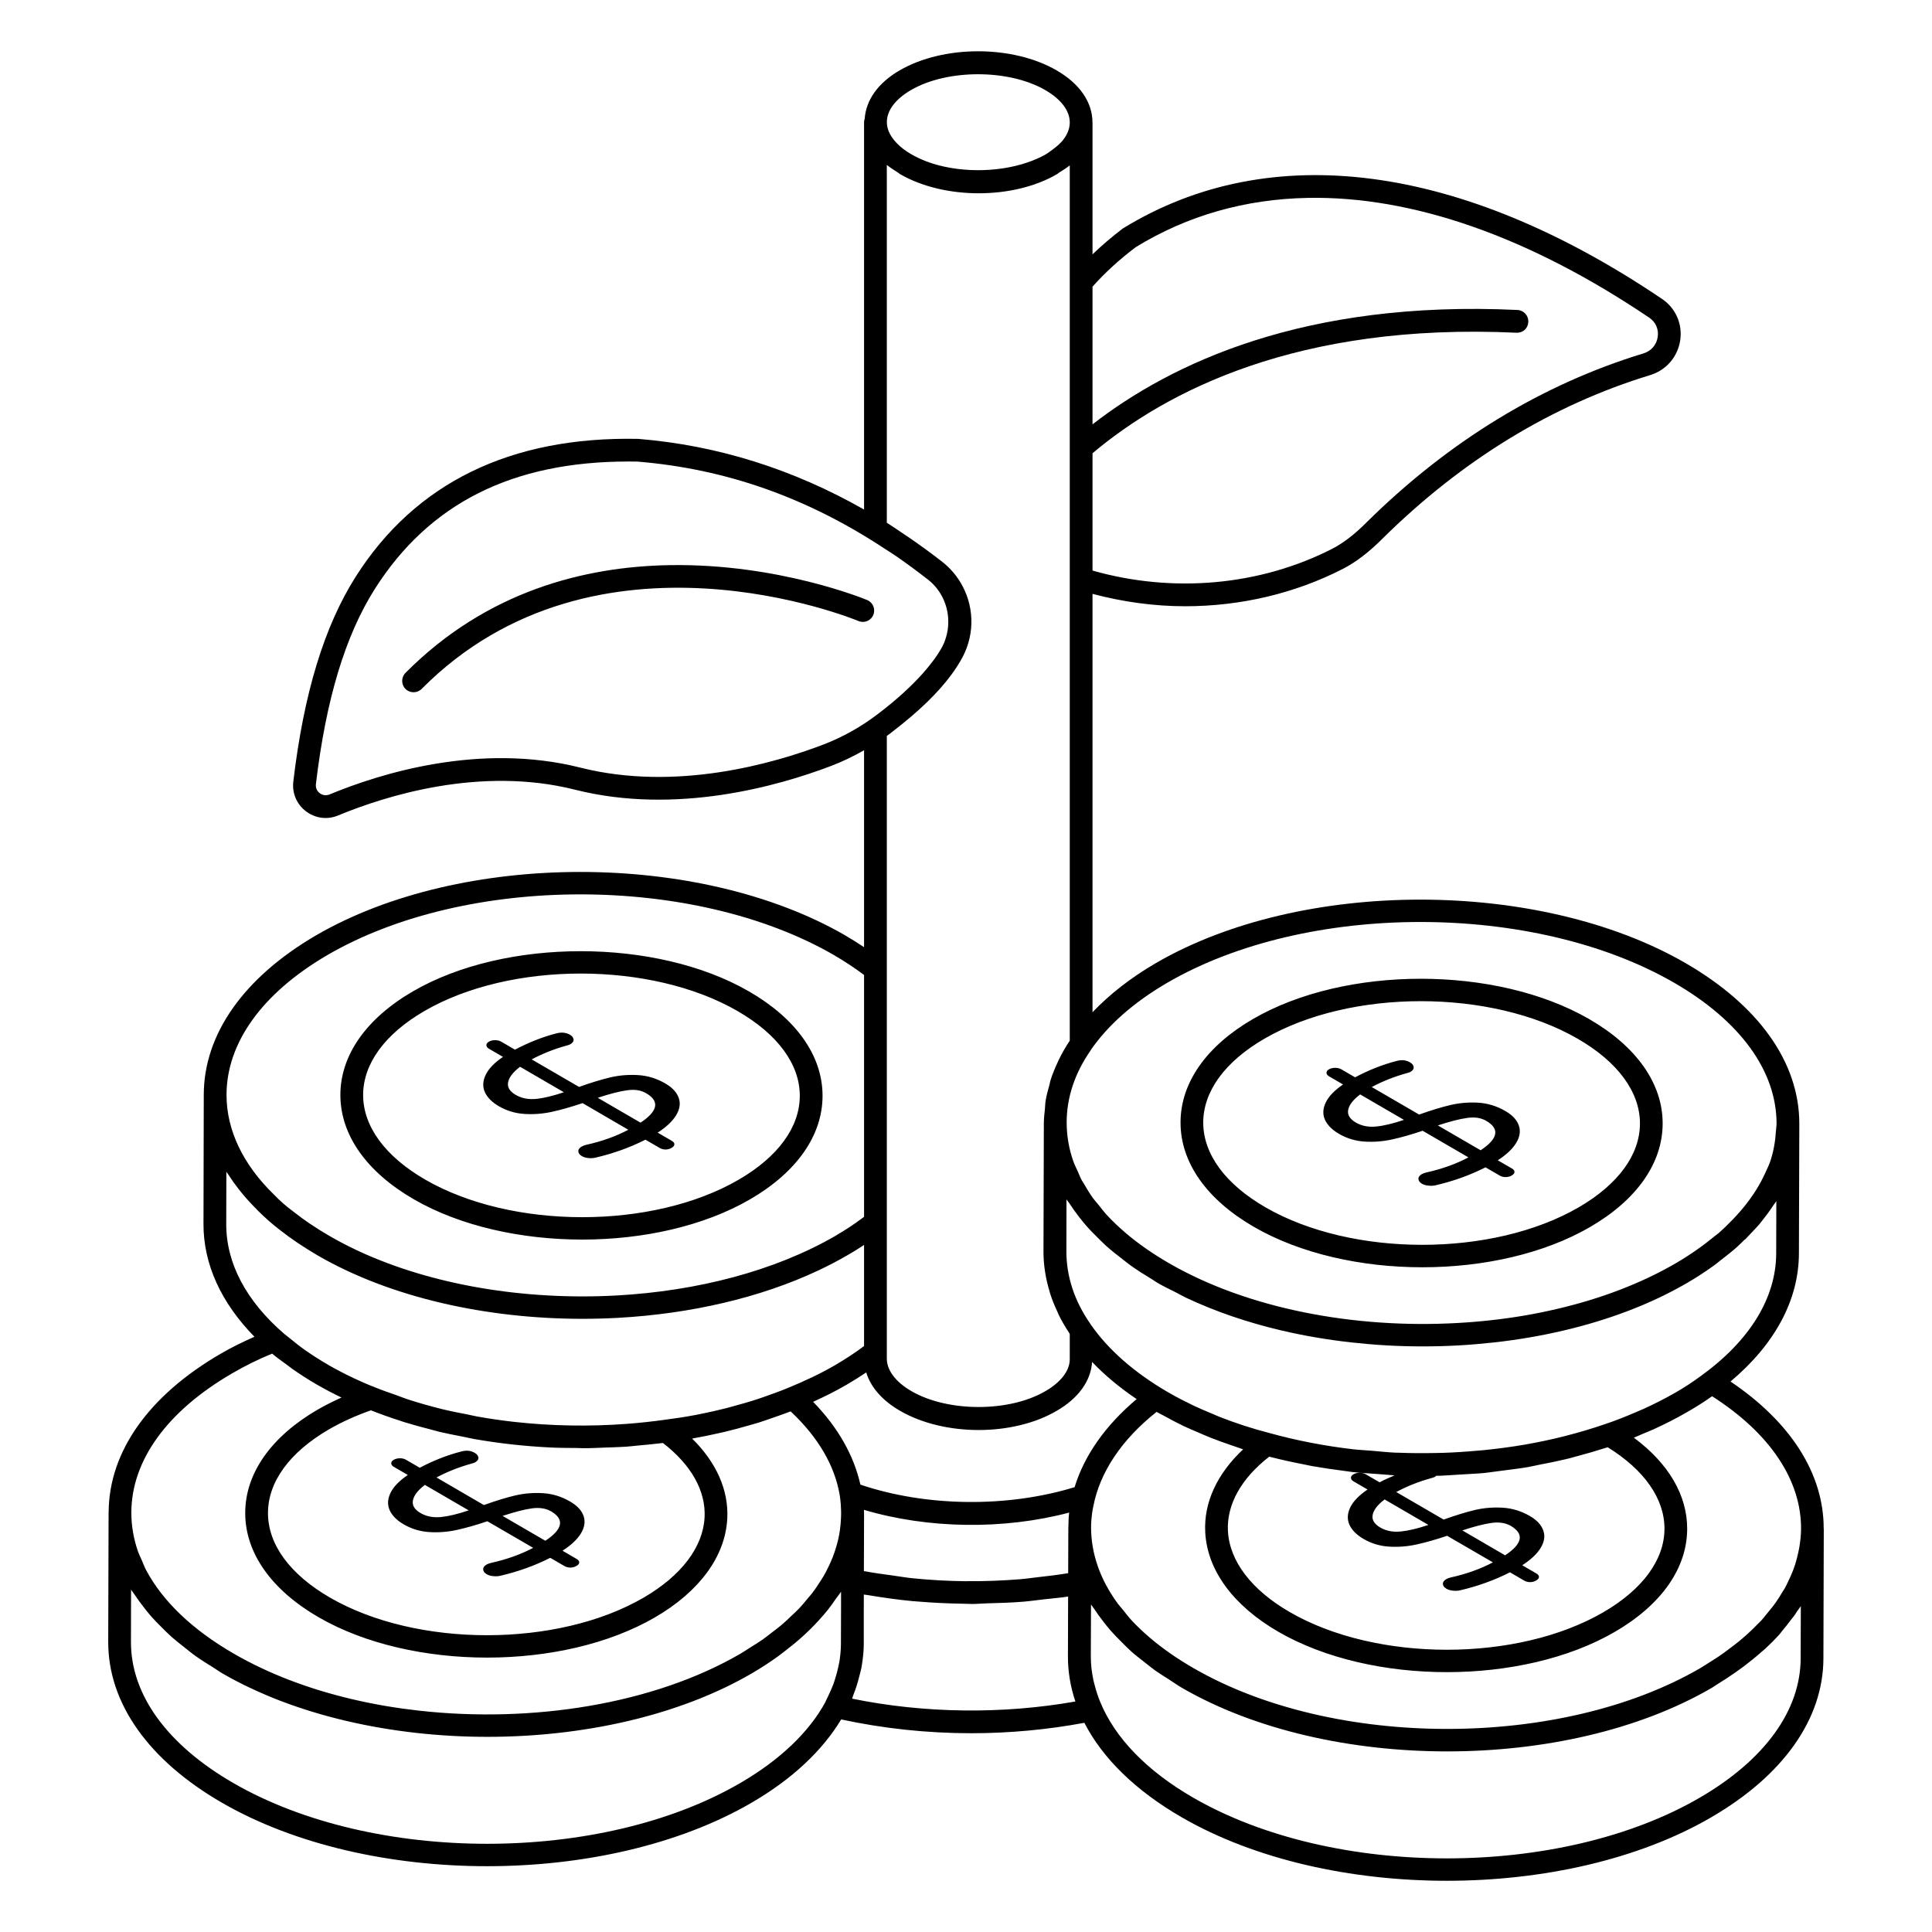 <?xml version="1.0" encoding="UTF-8"?>
<svg xmlns="http://www.w3.org/2000/svg" fill="#000000" viewBox="0 0 68 68" width="85px" height="85px">
  <path d="M 34.422 1.805 C 33.429 1.805 32.436 2.029 31.664 2.477 C 30.902 2.92 30.479 3.523 30.434 4.184 C 30.424 4.218 30.412 4.253 30.412 4.291 L 30.412 17.934 C 27.914 16.514 25.257 15.674 22.465 15.447 C 17.964 15.355 14.616 16.999 12.52 20.297 C 11.41 22.048 10.691 24.406 10.324 27.506 C 10.275 27.916 10.443 28.309 10.771 28.557 C 10.975 28.711 11.215 28.791 11.459 28.791 C 11.607 28.791 11.758 28.762 11.902 28.701 C 13.588 28.003 16.914 26.958 20.24 27.795 C 23.812 28.696 27.421 27.657 29.256 26.957 C 29.653 26.806 30.039 26.619 30.412 26.406 L 30.412 33.338 C 30.206 33.2 29.988 33.063 29.754 32.926 L 29.752 32.924 C 24.6 29.945 16.242 29.945 11.119 32.924 C 8.573 34.411 7.172 36.405 7.172 38.539 L 7.162 43.068 C 7.155 44.494 7.786 45.855 8.955 47.049 C 8.548 47.231 8.147 47.424 7.771 47.645 C 5.235 49.114 3.837 51.093 3.824 53.217 C 3.824 53.222 3.822 53.226 3.822 53.23 L 3.809 57.785 C 3.804 59.944 5.226 61.956 7.814 63.451 C 10.392 64.939 13.77 65.684 17.145 65.684 C 20.519 65.684 23.891 64.939 26.451 63.451 C 27.889 62.615 28.946 61.613 29.607 60.518 C 31.084 60.838 32.633 61.004 34.186 61.004 C 35.528 61.004 36.871 60.878 38.166 60.637 C 38.808 61.888 39.974 63.028 41.596 63.965 C 44.173 65.453 47.55 66.197 50.924 66.197 C 54.298 66.197 57.67 65.452 60.23 63.963 C 62.771 62.486 64.172 60.5 64.178 58.371 L 64.191 53.844 C 64.191 53.844 64.191 53.842 64.191 53.842 L 64.191 53.816 C 64.191 53.811 64.188 53.808 64.188 53.803 C 64.191 51.871 63.028 50.053 60.908 48.625 C 62.464 47.319 63.312 45.762 63.316 44.115 L 63.33 39.562 C 63.33 39.56 63.328 39.559 63.328 39.557 C 63.328 39.552 63.33 39.548 63.33 39.543 C 63.327 37.393 61.903 35.388 59.322 33.896 C 54.169 30.92 45.808 30.92 40.686 33.896 C 39.794 34.415 39.053 34.999 38.453 35.627 L 38.453 20.902 C 39.525 21.186 40.622 21.338 41.713 21.338 C 43.655 21.338 45.574 20.892 47.277 20.016 C 47.736 19.777 48.186 19.432 48.652 18.965 C 51.452 16.195 54.624 14.257 58.078 13.203 C 58.643 13.032 59.049 12.563 59.137 11.98 C 59.224 11.404 58.979 10.845 58.496 10.52 C 51.428 5.747 44.699 4.858 39.521 8.041 C 39.127 8.339 38.778 8.642 38.453 8.951 L 38.453 4.311 C 38.453 4.309 38.451 4.308 38.451 4.307 C 38.45 3.596 38.002 2.946 37.186 2.475 C 36.409 2.027 35.415 1.804 34.422 1.805 z M 34.424 2.613 C 35.283 2.613 36.144 2.798 36.785 3.168 C 37.344 3.49 37.652 3.896 37.652 4.309 C 37.652 4.309 37.652 4.311 37.652 4.311 C 37.652 4.514 37.576 4.715 37.432 4.906 C 37.432 4.906 37.432 4.908 37.432 4.908 C 37.335 5.036 37.196 5.156 37.039 5.271 C 36.963 5.327 36.891 5.384 36.801 5.436 C 36.607 5.549 36.39 5.638 36.164 5.717 C 35.079 6.09 33.674 6.083 32.607 5.682 C 32.606 5.681 32.605 5.68 32.604 5.68 C 32.597 5.677 32.592 5.674 32.586 5.672 C 32.409 5.603 32.239 5.524 32.082 5.434 C 31.669 5.196 31.388 4.904 31.271 4.602 C 31.271 4.6 31.272 4.599 31.271 4.598 C 31.271 4.598 31.27 4.596 31.27 4.596 C 31.232 4.496 31.216 4.397 31.215 4.297 C 31.214 3.889 31.517 3.487 32.066 3.168 C 32.703 2.798 33.563 2.613 34.424 2.613 z M 31.213 5.805 C 31.322 5.894 31.45 5.975 31.58 6.057 C 31.617 6.08 31.645 6.108 31.684 6.131 C 32.46 6.579 33.454 6.803 34.447 6.803 C 35.439 6.803 36.431 6.579 37.201 6.131 C 37.234 6.112 37.256 6.088 37.287 6.068 C 37.416 5.989 37.544 5.908 37.652 5.82 L 37.652 15.73 L 37.652 20.381 L 37.652 36.627 C 37.504 36.852 37.372 37.081 37.26 37.314 C 37.253 37.329 37.247 37.344 37.24 37.359 C 37.138 37.577 37.045 37.797 36.975 38.021 C 36.957 38.075 36.951 38.131 36.936 38.186 C 36.883 38.373 36.831 38.561 36.801 38.752 C 36.786 38.847 36.787 38.944 36.777 39.039 C 36.763 39.184 36.743 39.328 36.742 39.475 C 36.742 39.479 36.74 39.484 36.74 39.488 L 36.727 44.041 C 36.725 44.536 36.808 45.021 36.953 45.496 C 36.958 45.51 36.96 45.525 36.965 45.539 C 37.031 45.748 37.117 45.954 37.211 46.158 C 37.228 46.196 37.241 46.234 37.26 46.271 C 37.365 46.488 37.491 46.699 37.627 46.908 C 37.637 46.923 37.643 46.938 37.652 46.953 L 37.652 47.842 C 37.652 48.243 37.339 48.652 36.789 48.967 C 35.522 49.707 33.366 49.708 32.082 48.965 C 31.528 48.646 31.213 48.229 31.213 47.82 L 31.213 47.57 L 31.213 43.029 L 31.213 34.119 L 31.213 25.902 C 31.281 25.854 31.346 25.807 31.404 25.758 C 32.321 25.055 33.007 24.395 33.479 23.756 C 33.636 23.544 33.769 23.336 33.879 23.129 C 34.333 22.273 34.278 21.266 33.793 20.479 C 33.632 20.216 33.422 19.978 33.168 19.777 C 32.774 19.469 32.377 19.182 31.979 18.908 C 31.923 18.87 31.866 18.834 31.811 18.797 C 31.611 18.662 31.412 18.524 31.213 18.398 L 31.213 5.805 z M 46.035 6.965 C 49.7 6.897 53.801 8.315 58.049 11.182 C 58.275 11.335 58.387 11.589 58.346 11.861 C 58.304 12.14 58.116 12.355 57.846 12.438 C 54.266 13.529 50.982 15.533 48.088 18.396 C 47.678 18.807 47.293 19.104 46.91 19.305 C 44.365 20.613 41.298 20.891 38.453 20.082 L 38.453 15.953 C 41.023 13.788 45.664 11.35 53.373 11.711 C 53.616 11.718 53.781 11.551 53.791 11.33 C 53.802 11.109 53.631 10.921 53.41 10.91 C 45.915 10.555 41.217 12.789 38.453 14.936 L 38.453 10.09 C 38.889 9.599 39.394 9.139 39.971 8.701 C 41.794 7.582 43.836 7.006 46.035 6.965 z M 22.115 16.244 C 22.218 16.244 22.322 16.244 22.426 16.246 C 25.553 16.5 28.424 17.518 31.156 19.324 C 31.285 19.409 31.414 19.487 31.543 19.576 C 31.922 19.838 32.298 20.115 32.672 20.408 C 33.246 20.86 33.487 21.614 33.33 22.305 C 33.294 22.458 33.245 22.61 33.168 22.754 C 33.004 23.063 32.763 23.382 32.471 23.711 C 32.072 24.156 31.566 24.621 30.914 25.119 C 30.312 25.58 29.658 25.947 28.971 26.209 C 27.225 26.875 23.797 27.865 20.436 27.02 C 16.886 26.122 13.373 27.227 11.596 27.963 C 11.43 28.029 11.301 27.954 11.254 27.918 C 11.206 27.882 11.098 27.778 11.119 27.598 C 11.472 24.619 12.151 22.372 13.195 20.725 C 15.111 17.711 18.039 16.244 22.115 16.244 z M 23.568 19.891 C 20.584 19.941 17.134 20.801 14.271 23.684 C 14.116 23.841 14.117 24.094 14.273 24.25 C 14.352 24.327 14.455 24.365 14.557 24.365 C 14.659 24.365 14.762 24.326 14.84 24.248 C 20.995 18.048 30.121 21.818 30.213 21.857 C 30.414 21.943 30.65 21.851 30.736 21.646 C 30.822 21.443 30.729 21.208 30.525 21.121 C 30.471 21.098 27.405 19.826 23.568 19.891 z M 20.426 31.479 C 23.654 31.479 26.886 32.19 29.352 33.615 C 29.749 33.848 30.098 34.079 30.412 34.316 L 30.412 42.828 C 30.378 42.854 30.342 42.88 30.307 42.906 C 30.048 43.098 29.772 43.281 29.477 43.453 C 29.455 43.466 29.436 43.48 29.414 43.492 C 29.414 43.492 29.412 43.494 29.412 43.494 C 27.264 44.739 24.525 45.44 21.711 45.596 C 18.495 45.774 15.181 45.241 12.541 43.996 C 12.211 43.84 11.891 43.672 11.584 43.494 C 11.354 43.36 11.134 43.223 10.926 43.082 C 10.926 43.082 10.924 43.082 10.924 43.082 C 10.717 42.942 10.521 42.798 10.336 42.652 C 10.334 42.651 10.332 42.65 10.33 42.648 C 10.079 42.463 9.854 42.266 9.65 42.053 C 8.553 40.991 7.973 39.776 7.973 38.539 C 7.973 36.701 9.233 34.952 11.523 33.615 C 13.974 32.19 17.197 31.479 20.426 31.479 z M 49.992 32.451 C 53.222 32.451 56.455 33.163 58.922 34.588 C 61.246 35.93 62.526 37.689 62.529 39.543 C 62.529 39.628 62.513 39.711 62.508 39.795 C 62.485 40.172 62.423 40.547 62.295 40.912 C 62.255 41.026 62.196 41.137 62.146 41.25 C 62.141 41.262 62.136 41.273 62.131 41.285 C 61.949 41.69 61.7 42.084 61.393 42.465 C 61.341 42.529 61.289 42.591 61.234 42.654 C 61.148 42.753 61.057 42.851 60.963 42.947 C 60.823 43.089 60.683 43.232 60.525 43.369 C 60.517 43.376 60.51 43.383 60.502 43.391 C 60.501 43.392 60.499 43.393 60.498 43.395 C 60.45 43.436 60.392 43.475 60.342 43.516 C 59.937 43.849 59.489 44.167 58.98 44.463 C 58.368 44.819 57.707 45.131 57.01 45.398 C 56.312 45.666 55.578 45.888 54.82 46.066 C 54.441 46.155 54.056 46.234 53.666 46.301 C 52.887 46.434 52.089 46.522 51.285 46.566 C 47.667 46.767 43.921 46.064 41.146 44.461 C 40.856 44.293 40.58 44.118 40.322 43.938 C 40.066 43.758 39.826 43.574 39.604 43.383 C 39.602 43.382 39.601 43.38 39.6 43.379 C 39.378 43.189 39.172 42.993 38.984 42.793 C 38.984 42.793 38.982 42.791 38.982 42.791 C 38.864 42.665 38.766 42.534 38.662 42.404 C 38.6 42.327 38.528 42.251 38.471 42.172 C 38.351 42.007 38.252 41.838 38.154 41.668 C 38.129 41.623 38.094 41.578 38.07 41.533 C 38.02 41.44 37.986 41.345 37.943 41.25 C 37.885 41.121 37.819 40.992 37.773 40.861 C 37.62 40.421 37.544 39.969 37.543 39.512 C 37.543 38.635 37.824 37.782 38.381 36.979 C 38.383 36.975 38.383 36.97 38.385 36.967 C 38.986 36.092 39.893 35.283 41.088 34.588 C 43.538 33.164 46.763 32.451 49.992 32.451 z M 20.439 33.479 C 18.297 33.479 16.155 33.949 14.529 34.895 C 12.884 35.852 11.979 37.147 11.98 38.543 C 11.982 39.947 12.902 41.25 14.568 42.213 C 16.205 43.157 18.35 43.629 20.492 43.629 C 22.635 43.629 24.776 43.156 26.402 42.211 C 28.049 41.254 28.953 39.958 28.951 38.562 C 28.948 37.159 28.029 35.857 26.363 34.895 C 24.727 33.95 22.582 33.479 20.439 33.479 z M 20.439 34.266 C 22.438 34.266 24.438 34.706 25.963 35.588 C 27.372 36.401 28.149 37.458 28.15 38.564 C 28.152 39.663 27.39 40.714 26 41.521 C 22.969 43.282 18.02 43.281 14.969 41.52 C 13.56 40.706 12.783 39.649 12.781 38.543 C 12.78 37.444 13.543 36.396 14.932 35.588 C 16.447 34.707 18.442 34.266 20.439 34.266 z M 50.008 34.449 C 47.865 34.449 45.724 34.922 44.098 35.867 C 42.453 36.823 41.549 38.118 41.551 39.514 C 41.553 40.918 42.471 42.222 44.137 43.184 C 45.773 44.129 47.918 44.604 50.061 44.604 C 52.204 44.604 54.345 44.13 55.971 43.184 C 57.617 42.227 58.521 40.932 58.52 39.537 C 58.518 38.133 57.599 36.83 55.932 35.867 C 54.295 34.922 52.151 34.449 50.008 34.449 z M 50.008 35.238 C 52.006 35.238 54.006 35.679 55.531 36.561 C 56.94 37.374 57.719 38.433 57.721 39.539 C 57.722 40.637 56.958 41.685 55.568 42.492 C 52.535 44.254 47.588 44.255 44.537 42.492 C 43.129 41.679 42.352 40.621 42.35 39.514 C 42.349 38.416 43.112 37.367 44.5 36.561 C 46.016 35.68 48.011 35.238 50.008 35.238 z M 19.836 36.348 C 19.756 36.34 19.673 36.347 19.584 36.371 C 19.091 36.498 18.605 36.691 18.125 36.945 L 17.643 36.664 C 17.581 36.628 17.51 36.611 17.426 36.611 C 17.342 36.611 17.267 36.629 17.207 36.664 C 17.145 36.7 17.118 36.741 17.119 36.789 C 17.122 36.836 17.152 36.878 17.213 36.914 L 17.703 37.199 C 17.397 37.407 17.194 37.619 17.092 37.836 C 16.99 38.051 16.982 38.253 17.066 38.441 C 17.154 38.63 17.316 38.795 17.559 38.936 C 17.834 39.096 18.135 39.187 18.461 39.207 C 18.786 39.227 19.108 39.202 19.424 39.133 C 19.741 39.064 20.101 38.962 20.504 38.826 L 22.115 39.764 C 21.679 39.995 21.187 40.171 20.637 40.293 C 20.577 40.307 20.521 40.327 20.475 40.354 C 20.39 40.402 20.351 40.46 20.355 40.525 C 20.36 40.591 20.401 40.645 20.48 40.691 C 20.542 40.727 20.616 40.751 20.709 40.76 C 20.799 40.77 20.887 40.763 20.965 40.744 C 21.594 40.597 22.177 40.387 22.717 40.113 L 23.215 40.402 C 23.281 40.441 23.353 40.46 23.43 40.459 C 23.508 40.457 23.575 40.438 23.637 40.402 C 23.701 40.365 23.738 40.321 23.736 40.275 C 23.738 40.229 23.706 40.189 23.646 40.154 L 23.148 39.865 C 23.454 39.668 23.672 39.462 23.799 39.25 C 23.926 39.038 23.958 38.836 23.889 38.643 C 23.822 38.449 23.665 38.278 23.418 38.135 C 23.114 37.958 22.797 37.861 22.461 37.84 C 22.126 37.82 21.799 37.846 21.482 37.92 C 21.165 37.996 20.799 38.106 20.381 38.256 L 18.713 37.287 C 19.095 37.084 19.501 36.923 19.934 36.803 C 19.998 36.786 20.046 36.77 20.074 36.754 C 20.159 36.705 20.195 36.647 20.188 36.582 C 20.177 36.517 20.135 36.463 20.061 36.42 C 19.99 36.379 19.915 36.356 19.836 36.348 z M 49.404 37.318 C 49.325 37.31 49.241 37.319 49.152 37.344 C 48.659 37.471 48.175 37.663 47.695 37.918 L 47.211 37.637 C 47.15 37.601 47.078 37.584 46.994 37.584 C 46.91 37.584 46.836 37.602 46.775 37.637 C 46.714 37.672 46.686 37.714 46.688 37.762 C 46.69 37.809 46.72 37.849 46.781 37.885 L 47.271 38.17 C 46.966 38.378 46.762 38.592 46.66 38.809 C 46.558 39.023 46.55 39.225 46.635 39.414 C 46.722 39.603 46.887 39.767 47.129 39.908 C 47.404 40.068 47.704 40.16 48.029 40.18 C 48.355 40.2 48.677 40.175 48.992 40.105 C 49.309 40.037 49.669 39.934 50.072 39.799 L 51.684 40.736 C 51.247 40.968 50.755 41.144 50.205 41.266 C 50.145 41.28 50.09 41.299 50.043 41.326 C 49.959 41.375 49.92 41.431 49.924 41.496 C 49.928 41.561 49.97 41.618 50.049 41.664 C 50.11 41.7 50.184 41.722 50.277 41.73 C 50.367 41.741 50.455 41.736 50.533 41.717 C 51.163 41.57 51.745 41.36 52.285 41.086 L 52.783 41.375 C 52.849 41.413 52.922 41.431 52.998 41.43 C 53.076 41.428 53.143 41.411 53.205 41.375 C 53.27 41.338 53.306 41.294 53.305 41.248 C 53.306 41.202 53.275 41.162 53.215 41.127 L 52.717 40.838 C 53.022 40.641 53.24 40.435 53.367 40.223 C 53.494 40.01 53.526 39.807 53.457 39.613 C 53.391 39.419 53.235 39.251 52.988 39.107 C 52.685 38.931 52.365 38.831 52.029 38.811 C 51.695 38.791 51.368 38.819 51.051 38.893 C 50.734 38.968 50.367 39.079 49.949 39.229 L 48.281 38.26 C 48.664 38.056 49.069 37.895 49.502 37.775 C 49.567 37.759 49.614 37.743 49.643 37.727 C 49.727 37.678 49.763 37.62 49.756 37.555 C 49.746 37.489 49.706 37.436 49.631 37.393 C 49.561 37.352 49.484 37.326 49.404 37.318 z M 18.305 37.547 L 19.846 38.443 C 19.461 38.574 19.135 38.652 18.865 38.678 C 18.595 38.704 18.359 38.657 18.152 38.537 C 17.938 38.413 17.848 38.264 17.885 38.088 C 17.92 37.913 18.061 37.731 18.305 37.547 z M 22.436 38.371 C 22.548 38.388 22.65 38.424 22.74 38.477 C 23.226 38.759 23.161 39.104 22.545 39.514 L 21.039 38.639 C 21.458 38.5 21.799 38.413 22.066 38.375 C 22.2 38.356 22.323 38.354 22.436 38.371 z M 47.873 38.52 L 49.414 39.416 C 49.029 39.546 48.704 39.624 48.434 39.65 C 48.163 39.676 47.927 39.63 47.721 39.51 C 47.507 39.385 47.416 39.234 47.453 39.059 C 47.489 38.884 47.629 38.704 47.873 38.52 z M 52.004 39.344 C 52.116 39.361 52.218 39.397 52.309 39.449 C 52.795 39.732 52.729 40.077 52.113 40.486 L 50.607 39.611 C 51.027 39.473 51.367 39.386 51.635 39.348 C 51.768 39.329 51.892 39.327 52.004 39.344 z M 7.967 41.242 C 7.985 41.272 8.01 41.3 8.029 41.33 C 8.141 41.505 8.264 41.678 8.396 41.848 C 8.443 41.907 8.49 41.967 8.539 42.025 C 8.691 42.208 8.855 42.386 9.031 42.561 C 9.05 42.579 9.063 42.599 9.082 42.617 C 9.084 42.619 9.088 42.621 9.09 42.623 C 9.322 42.854 9.573 43.077 9.844 43.285 C 10.237 43.596 10.688 43.898 11.182 44.188 C 13.753 45.674 17.128 46.418 20.502 46.418 C 20.923 46.418 21.344 46.406 21.764 46.383 C 23.024 46.313 24.27 46.138 25.459 45.859 C 26.648 45.581 27.78 45.198 28.812 44.711 C 29.157 44.548 29.49 44.375 29.811 44.189 C 30.019 44.071 30.22 43.946 30.412 43.818 L 30.412 47.375 C 30.128 47.592 29.794 47.812 29.4 48.045 C 28.887 48.344 28.333 48.604 27.758 48.84 C 27.47 48.96 27.174 49.068 26.873 49.172 C 26.797 49.198 26.723 49.225 26.646 49.25 C 26.379 49.338 26.103 49.415 25.826 49.49 C 25.74 49.513 25.655 49.538 25.568 49.561 C 25.269 49.636 24.964 49.707 24.654 49.768 C 24.6 49.779 24.545 49.79 24.49 49.801 C 24.128 49.869 23.761 49.925 23.387 49.973 C 22.949 50.034 22.505 50.082 22.062 50.115 C 20.734 50.215 19.394 50.19 18.094 50.045 C 17.661 49.997 17.233 49.934 16.811 49.859 C 16.811 49.859 16.809 49.859 16.809 49.859 C 16.696 49.839 16.588 49.811 16.477 49.789 C 16.168 49.729 15.859 49.67 15.559 49.596 C 15.151 49.495 14.753 49.382 14.363 49.256 C 14.362 49.255 14.359 49.254 14.357 49.254 C 14.218 49.209 14.086 49.154 13.949 49.105 C 13.705 49.019 13.459 48.936 13.225 48.84 C 13.221 48.839 13.218 48.837 13.215 48.836 C 12.961 48.739 12.702 48.626 12.443 48.504 C 12.141 48.359 11.846 48.208 11.562 48.045 C 11.562 48.045 11.561 48.043 11.561 48.043 C 11.273 47.877 11 47.702 10.738 47.52 C 10.543 47.382 10.367 47.239 10.191 47.096 C 10.131 47.046 10.065 46.999 10.006 46.949 C 8.67 45.798 7.956 44.462 7.963 43.072 L 7.967 41.242 z M 37.537 42.215 C 37.567 42.264 37.611 42.31 37.643 42.359 C 37.746 42.519 37.859 42.677 37.98 42.832 C 38.059 42.932 38.137 43.033 38.223 43.131 C 38.358 43.286 38.507 43.436 38.66 43.586 C 38.751 43.675 38.837 43.765 38.934 43.852 C 39.109 44.009 39.302 44.16 39.498 44.311 C 39.593 44.383 39.68 44.458 39.779 44.529 C 40.022 44.703 40.283 44.869 40.553 45.031 C 40.62 45.072 40.677 45.116 40.746 45.156 C 40.958 45.278 41.184 45.386 41.406 45.498 C 41.522 45.556 41.63 45.622 41.748 45.678 C 41.748 45.678 41.75 45.678 41.75 45.678 C 42.786 46.166 43.921 46.551 45.111 46.83 C 45.111 46.83 45.113 46.83 45.113 46.83 C 45.51 46.923 45.913 47.005 46.32 47.074 C 46.32 47.074 46.322 47.074 46.322 47.074 C 46.73 47.144 47.142 47.202 47.557 47.248 C 47.557 47.248 47.559 47.248 47.559 47.248 C 47.974 47.294 48.393 47.33 48.812 47.354 C 49.653 47.4 50.5 47.4 51.34 47.354 C 51.34 47.354 51.342 47.354 51.342 47.354 C 51.761 47.33 52.181 47.294 52.596 47.248 C 53.01 47.202 53.423 47.144 53.83 47.074 C 55.459 46.795 57.012 46.329 58.387 45.678 C 58.73 45.515 59.063 45.34 59.383 45.154 C 59.721 44.958 60.035 44.751 60.332 44.537 C 60.422 44.472 60.5 44.404 60.586 44.338 C 60.785 44.185 60.98 44.031 61.158 43.871 C 61.243 43.795 61.317 43.716 61.396 43.639 C 61.396 43.639 61.398 43.637 61.398 43.637 C 61.408 43.629 61.421 43.626 61.43 43.617 C 61.477 43.571 61.517 43.523 61.562 43.477 C 61.657 43.379 61.752 43.281 61.84 43.182 C 61.862 43.156 61.888 43.131 61.91 43.105 C 61.958 43.05 61.998 42.992 62.043 42.936 C 62.095 42.87 62.148 42.805 62.197 42.738 C 62.276 42.633 62.349 42.526 62.42 42.418 C 62.451 42.37 62.492 42.325 62.521 42.277 L 62.516 44.115 C 62.512 45.688 61.579 47.191 59.871 48.426 C 59.578 48.639 59.278 48.841 58.971 49.014 C 58.608 49.223 58.233 49.412 57.854 49.586 C 57.757 49.63 57.655 49.67 57.557 49.713 C 57.209 49.862 56.86 50.003 56.502 50.121 C 56.496 50.123 56.49 50.125 56.484 50.127 C 56.05 50.277 55.604 50.41 55.148 50.527 C 55.137 50.53 55.125 50.534 55.113 50.537 C 55.107 50.539 55.102 50.54 55.096 50.541 C 54.629 50.66 54.151 50.762 53.668 50.846 C 53.197 50.927 52.719 50.99 52.238 51.039 C 52.238 51.039 52.236 51.039 52.236 51.039 C 52.174 51.045 52.111 51.049 52.049 51.055 C 51.636 51.093 51.221 51.121 50.805 51.135 C 50.797 51.135 50.789 51.135 50.781 51.135 C 50.697 51.138 50.613 51.139 50.529 51.141 C 50.098 51.15 49.666 51.148 49.234 51.131 C 49.196 51.129 49.158 51.131 49.119 51.129 C 49.117 51.129 49.115 51.129 49.113 51.129 C 48.838 51.116 48.565 51.086 48.291 51.062 C 48.072 51.044 47.851 51.035 47.633 51.01 C 47.632 51.01 47.63 51.01 47.629 51.01 C 47.129 50.952 46.633 50.875 46.145 50.781 C 45.654 50.687 45.173 50.574 44.699 50.443 C 44.697 50.443 44.694 50.442 44.691 50.441 C 44.073 50.282 43.476 50.087 42.9 49.859 C 42.798 49.818 42.699 49.773 42.598 49.73 C 42.392 49.644 42.185 49.557 41.986 49.461 C 41.695 49.32 41.408 49.174 41.135 49.016 C 39.917 48.312 38.994 47.493 38.383 46.607 C 38.382 46.606 38.382 46.603 38.381 46.602 C 37.818 45.794 37.533 44.933 37.533 44.041 L 37.537 42.215 z M 9.576 47.643 C 9.744 47.782 9.928 47.913 10.109 48.045 C 10.168 48.088 10.222 48.133 10.283 48.176 C 10.563 48.372 10.854 48.562 11.162 48.738 C 11.449 48.903 11.735 49.052 12.02 49.189 C 11.726 49.32 11.447 49.461 11.182 49.613 C 9.536 50.569 8.629 51.864 8.631 53.258 C 8.633 54.66 9.553 55.963 11.221 56.926 C 12.857 57.87 15.002 58.342 17.145 58.342 C 19.287 58.342 21.427 57.87 23.053 56.926 C 24.626 56.011 25.53 54.774 25.598 53.445 C 25.649 52.444 25.21 51.469 24.361 50.633 C 24.375 50.63 24.389 50.627 24.402 50.625 C 24.714 50.571 25.02 50.506 25.322 50.438 C 25.381 50.424 25.441 50.412 25.5 50.398 C 25.798 50.328 26.089 50.248 26.377 50.164 C 26.486 50.132 26.597 50.104 26.705 50.07 C 26.883 50.015 27.055 49.952 27.229 49.891 C 27.43 49.821 27.632 49.752 27.828 49.676 C 28.799 50.587 29.384 51.591 29.557 52.633 C 29.589 52.838 29.602 53.052 29.605 53.258 C 29.606 53.315 29.602 53.373 29.6 53.43 C 29.595 53.567 29.583 53.704 29.564 53.84 C 29.55 53.946 29.531 54.051 29.508 54.156 C 29.484 54.264 29.454 54.37 29.422 54.477 C 29.389 54.586 29.353 54.695 29.311 54.803 C 29.273 54.9 29.229 54.997 29.184 55.094 C 29.124 55.219 29.064 55.344 28.992 55.467 C 28.956 55.529 28.914 55.59 28.875 55.652 C 28.784 55.796 28.69 55.938 28.582 56.078 C 28.541 56.132 28.493 56.183 28.449 56.236 C 28.338 56.371 28.226 56.508 28.1 56.639 C 28.025 56.716 27.941 56.791 27.861 56.867 C 27.747 56.976 27.635 57.086 27.51 57.191 C 27.404 57.281 27.287 57.366 27.174 57.453 C 27.062 57.539 26.955 57.628 26.836 57.711 C 26.689 57.814 26.527 57.911 26.369 58.01 C 26.265 58.075 26.169 58.142 26.061 58.205 C 22.998 59.985 18.724 60.654 14.746 60.209 C 14.349 60.164 13.954 60.11 13.564 60.043 C 13.564 60.043 13.562 60.043 13.562 60.043 C 13.173 59.976 12.788 59.898 12.408 59.809 C 12.408 59.809 12.406 59.809 12.406 59.809 C 12.027 59.72 11.653 59.619 11.287 59.508 C 11.287 59.508 11.285 59.508 11.285 59.508 C 10.919 59.397 10.562 59.274 10.213 59.141 C 10.213 59.141 10.211 59.141 10.211 59.141 C 9.511 58.873 8.848 58.561 8.232 58.205 C 6.776 57.365 5.728 56.36 5.148 55.271 C 5.148 55.271 5.146 55.27 5.146 55.27 C 5.083 55.15 5.039 55.026 4.986 54.904 C 4.945 54.808 4.894 54.711 4.859 54.613 C 4.781 54.389 4.721 54.161 4.682 53.932 C 4.642 53.701 4.622 53.467 4.623 53.232 C 4.623 53.232 4.623 53.23 4.623 53.23 C 4.629 51.398 5.888 49.661 8.174 48.336 C 8.618 48.076 9.089 47.844 9.576 47.643 z M 38.438 47.936 C 38.879 48.399 39.404 48.837 40.006 49.244 C 38.911 50.164 38.165 51.224 37.822 52.344 C 35.446 53.07 32.601 53.036 30.283 52.254 C 30.053 51.226 29.49 50.232 28.619 49.34 C 29.029 49.153 29.428 48.954 29.805 48.734 C 30.053 48.587 30.28 48.446 30.488 48.305 C 30.646 48.825 31.053 49.295 31.682 49.658 C 32.46 50.107 33.454 50.332 34.445 50.332 C 35.437 50.332 36.425 50.106 37.189 49.658 C 37.955 49.22 38.398 48.597 38.438 47.936 z M 60.26 49.143 C 62.296 50.444 63.405 52.099 63.391 53.824 C 63.39 54.026 63.367 54.225 63.336 54.424 C 63.325 54.5 63.307 54.575 63.291 54.65 C 63.262 54.784 63.229 54.917 63.188 55.049 C 63.164 55.123 63.139 55.196 63.111 55.27 C 63.063 55.396 63.005 55.522 62.945 55.646 C 62.905 55.729 62.87 55.811 62.824 55.893 C 62.8 55.936 62.768 55.978 62.742 56.021 C 62.669 56.143 62.597 56.265 62.512 56.385 C 62.413 56.529 62.294 56.67 62.178 56.811 C 62.115 56.885 62.06 56.962 61.992 57.035 C 61.951 57.08 61.904 57.122 61.861 57.166 C 61.732 57.299 61.598 57.43 61.453 57.559 C 61.373 57.63 61.29 57.7 61.205 57.77 C 61.096 57.859 60.98 57.946 60.863 58.033 C 60.751 58.117 60.641 58.202 60.521 58.283 C 60.425 58.349 60.32 58.412 60.219 58.477 C 60.094 58.556 59.972 58.638 59.84 58.715 C 54.938 61.565 46.942 61.565 42.012 58.715 C 41.428 58.379 40.909 58.016 40.461 57.633 C 40.239 57.443 40.033 57.249 39.846 57.049 C 39.846 57.049 39.844 57.047 39.844 57.047 C 39.726 56.921 39.628 56.79 39.523 56.66 C 39.461 56.582 39.389 56.507 39.332 56.428 C 39.028 56.009 38.795 55.575 38.639 55.129 C 38.638 55.126 38.638 55.124 38.637 55.121 C 38.482 54.677 38.403 54.221 38.402 53.76 C 38.402 53.758 38.402 53.757 38.402 53.756 C 38.402 53.755 38.402 53.753 38.402 53.752 C 38.403 53.587 38.416 53.422 38.438 53.258 C 38.449 53.172 38.469 53.082 38.486 52.994 C 38.72 51.809 39.482 50.664 40.709 49.693 C 40.717 49.698 40.725 49.703 40.732 49.707 C 40.732 49.707 40.734 49.709 40.734 49.709 C 40.804 49.749 40.88 49.783 40.951 49.822 C 41.179 49.948 41.409 50.072 41.646 50.186 C 41.821 50.269 42.003 50.344 42.184 50.422 C 42.332 50.486 42.479 50.552 42.631 50.611 C 42.85 50.698 43.075 50.777 43.301 50.855 C 43.39 50.886 43.478 50.918 43.568 50.947 C 43.631 50.968 43.691 50.992 43.754 51.012 C 42.84 51.87 42.366 52.881 42.42 53.924 C 42.488 55.267 43.405 56.515 45.002 57.438 C 46.638 58.381 48.781 58.854 50.924 58.854 C 53.066 58.854 55.208 58.382 56.834 57.438 C 58.476 56.485 59.38 55.197 59.383 53.809 C 59.385 52.621 58.722 51.503 57.506 50.602 C 57.611 50.56 57.711 50.513 57.814 50.469 C 57.949 50.412 58.084 50.36 58.217 50.299 C 58.613 50.117 59.001 49.922 59.367 49.709 C 59.367 49.709 59.369 49.707 59.369 49.707 C 59.669 49.538 59.969 49.349 60.26 49.143 z M 13.055 49.639 C 13.388 49.77 13.73 49.892 14.078 50.004 C 14.092 50.008 14.105 50.013 14.119 50.018 C 14.147 50.026 14.173 50.036 14.201 50.045 C 14.209 50.047 14.217 50.05 14.225 50.053 C 14.535 50.149 14.852 50.235 15.172 50.316 C 15.245 50.335 15.315 50.357 15.389 50.375 C 15.414 50.381 15.438 50.389 15.463 50.395 C 15.724 50.457 15.99 50.507 16.256 50.559 C 16.404 50.588 16.548 50.624 16.697 50.65 C 17.559 50.801 18.444 50.9 19.34 50.945 C 19.665 50.962 19.993 50.963 20.32 50.965 C 20.379 50.965 20.437 50.971 20.496 50.971 C 20.505 50.971 20.514 50.971 20.523 50.971 C 20.577 50.971 20.63 50.971 20.684 50.971 C 20.888 50.969 21.091 50.957 21.295 50.949 C 21.484 50.943 21.673 50.939 21.861 50.928 C 21.923 50.924 21.984 50.922 22.045 50.918 C 22.195 50.907 22.343 50.889 22.492 50.875 C 22.741 50.853 22.989 50.829 23.236 50.799 C 23.269 50.795 23.302 50.793 23.334 50.789 C 24.327 51.554 24.847 52.478 24.799 53.404 C 24.745 54.454 23.982 55.459 22.65 56.234 C 19.619 57.993 14.672 57.996 11.621 56.234 C 10.21 55.42 9.433 54.363 9.432 53.258 C 9.43 52.161 10.193 51.112 11.582 50.307 C 12.026 50.05 12.522 49.826 13.055 49.639 z M 56.586 50.939 C 57.878 51.739 58.586 52.752 58.584 53.807 C 58.582 54.898 57.816 55.942 56.432 56.746 C 53.4 58.506 48.453 58.506 45.402 56.744 C 44.049 55.963 43.273 54.946 43.219 53.883 C 43.172 52.956 43.687 52.034 44.674 51.27 C 45.068 51.371 45.469 51.461 45.875 51.539 C 45.939 51.552 46.002 51.566 46.066 51.578 C 46.099 51.584 46.131 51.592 46.164 51.598 C 46.532 51.663 46.904 51.719 47.279 51.766 C 47.383 51.779 47.484 51.797 47.588 51.809 C 47.889 51.843 48.193 51.859 48.496 51.881 C 48.611 51.889 48.725 51.902 48.84 51.908 C 48.921 51.913 49.002 51.924 49.084 51.928 C 48.907 52.004 48.732 52.079 48.557 52.172 L 48.072 51.891 C 48.011 51.855 47.94 51.838 47.855 51.838 C 47.771 51.838 47.697 51.856 47.637 51.891 C 47.575 51.926 47.548 51.968 47.549 52.016 C 47.552 52.063 47.581 52.105 47.643 52.141 L 48.133 52.426 C 47.827 52.634 47.623 52.846 47.521 53.062 C 47.42 53.277 47.412 53.479 47.496 53.668 C 47.584 53.857 47.748 54.023 47.99 54.164 C 48.265 54.324 48.565 54.416 48.891 54.436 C 49.216 54.456 49.538 54.431 49.854 54.361 C 50.17 54.293 50.531 54.19 50.934 54.055 L 52.545 54.99 C 52.108 55.222 51.616 55.398 51.066 55.52 C 51.006 55.533 50.951 55.553 50.904 55.58 C 50.82 55.629 50.781 55.687 50.785 55.752 C 50.789 55.817 50.831 55.872 50.91 55.918 C 50.971 55.954 51.046 55.978 51.139 55.986 C 51.229 55.997 51.316 55.992 51.395 55.973 C 52.024 55.826 52.606 55.614 53.146 55.34 L 53.645 55.631 C 53.71 55.669 53.783 55.686 53.859 55.686 C 53.937 55.684 54.005 55.665 54.066 55.629 C 54.131 55.591 54.167 55.55 54.166 55.504 C 54.168 55.458 54.136 55.416 54.076 55.381 L 53.578 55.092 C 53.884 54.894 54.101 54.689 54.229 54.477 C 54.356 54.264 54.388 54.063 54.318 53.869 C 54.252 53.675 54.096 53.505 53.85 53.361 C 53.546 53.185 53.227 53.087 52.891 53.066 C 52.556 53.046 52.229 53.073 51.912 53.146 C 51.595 53.222 51.229 53.335 50.811 53.484 L 49.143 52.514 C 49.525 52.31 49.93 52.149 50.363 52.029 C 50.428 52.013 50.475 51.997 50.504 51.98 C 50.525 51.968 50.536 51.955 50.551 51.941 C 50.598 51.94 50.648 51.943 50.695 51.941 C 50.87 51.937 51.043 51.919 51.217 51.91 C 51.311 51.905 51.406 51.899 51.5 51.893 C 51.756 51.876 52.012 51.867 52.266 51.842 C 52.351 51.833 52.434 51.818 52.52 51.809 C 52.643 51.795 52.765 51.775 52.889 51.76 C 53.182 51.722 53.477 51.688 53.766 51.639 C 53.913 51.613 54.057 51.577 54.203 51.549 C 54.501 51.492 54.8 51.433 55.092 51.363 C 55.148 51.35 55.204 51.336 55.26 51.322 C 55.353 51.299 55.443 51.271 55.535 51.246 C 55.848 51.163 56.156 51.074 56.459 50.977 C 56.5 50.963 56.545 50.953 56.586 50.939 z M 16.486 51.062 C 16.407 51.054 16.323 51.064 16.234 51.088 C 15.741 51.215 15.255 51.405 14.775 51.66 L 14.293 51.381 C 14.232 51.345 14.16 51.326 14.076 51.326 C 13.992 51.326 13.918 51.346 13.857 51.381 C 13.796 51.416 13.768 51.456 13.77 51.504 C 13.772 51.551 13.802 51.593 13.863 51.629 L 14.354 51.914 C 14.048 52.122 13.844 52.334 13.742 52.551 C 13.64 52.766 13.632 52.97 13.717 53.158 C 13.804 53.347 13.967 53.511 14.209 53.652 C 14.484 53.812 14.786 53.904 15.111 53.924 C 15.437 53.944 15.759 53.919 16.074 53.85 C 16.391 53.781 16.751 53.679 17.154 53.543 L 18.766 54.479 C 18.329 54.71 17.837 54.886 17.287 55.008 C 17.227 55.022 17.172 55.041 17.125 55.068 C 17.041 55.117 17.002 55.175 17.006 55.24 C 17.01 55.305 17.052 55.362 17.131 55.408 C 17.192 55.444 17.266 55.466 17.359 55.475 C 17.449 55.485 17.537 55.48 17.615 55.461 C 18.245 55.314 18.827 55.104 19.367 54.83 L 19.865 55.119 C 19.931 55.157 20.004 55.175 20.08 55.174 C 20.158 55.172 20.225 55.153 20.287 55.117 C 20.352 55.08 20.388 55.038 20.387 54.992 C 20.388 54.946 20.357 54.906 20.297 54.871 L 19.799 54.58 C 20.105 54.383 20.322 54.179 20.449 53.967 C 20.576 53.755 20.608 53.551 20.539 53.357 C 20.473 53.164 20.315 52.993 20.068 52.85 C 19.765 52.673 19.447 52.576 19.111 52.555 C 18.777 52.535 18.45 52.561 18.133 52.635 C 17.816 52.71 17.449 52.823 17.031 52.973 L 15.363 52.002 C 15.746 51.798 16.151 51.638 16.584 51.518 C 16.649 51.501 16.696 51.485 16.725 51.469 C 16.809 51.42 16.845 51.364 16.838 51.299 C 16.828 51.234 16.786 51.18 16.711 51.137 C 16.641 51.096 16.566 51.071 16.486 51.062 z M 14.955 52.264 L 16.496 53.16 C 16.111 53.291 15.786 53.368 15.516 53.395 C 15.245 53.421 15.007 53.374 14.801 53.254 C 14.587 53.13 14.498 52.978 14.535 52.803 C 14.571 52.628 14.711 52.448 14.955 52.264 z M 48.734 52.775 L 50.275 53.672 C 49.891 53.802 49.565 53.878 49.295 53.904 C 49.025 53.93 48.788 53.884 48.582 53.764 C 48.368 53.639 48.277 53.49 48.314 53.314 C 48.35 53.14 48.49 52.96 48.734 52.775 z M 19.086 53.088 C 19.198 53.105 19.3 53.139 19.391 53.191 C 19.877 53.474 19.811 53.821 19.195 54.23 L 17.689 53.355 C 18.109 53.217 18.449 53.128 18.717 53.09 C 18.85 53.071 18.974 53.071 19.086 53.088 z M 30.408 53.141 C 32.665 53.812 35.326 53.848 37.631 53.238 C 37.612 53.404 37.605 53.57 37.604 53.734 C 37.603 53.737 37.602 53.739 37.602 53.742 L 37.596 55.371 C 37.236 55.43 36.874 55.474 36.51 55.514 C 36.307 55.536 36.106 55.568 35.902 55.584 C 35.282 55.633 34.658 55.658 34.033 55.652 C 34.023 55.652 34.014 55.654 34.004 55.654 C 34.003 55.654 34.001 55.654 34 55.654 C 33.37 55.648 32.739 55.611 32.113 55.549 C 31.892 55.527 31.673 55.486 31.453 55.457 C 31.102 55.411 30.753 55.361 30.406 55.297 L 30.412 53.33 C 30.412 53.322 30.412 53.314 30.412 53.307 C 30.412 53.307 30.412 53.305 30.412 53.305 C 30.412 53.25 30.41 53.196 30.408 53.141 z M 52.865 53.6 C 52.977 53.617 53.079 53.651 53.17 53.703 C 53.656 53.986 53.591 54.333 52.975 54.742 L 51.469 53.865 C 51.888 53.727 52.229 53.64 52.496 53.602 C 52.63 53.582 52.753 53.583 52.865 53.6 z M 4.613 55.951 C 4.649 56.01 4.698 56.065 4.736 56.123 C 4.831 56.268 4.935 56.41 5.045 56.551 C 5.134 56.666 5.225 56.782 5.324 56.895 C 5.438 57.024 5.563 57.15 5.689 57.275 C 5.804 57.39 5.916 57.504 6.041 57.615 C 6.176 57.735 6.326 57.851 6.473 57.967 C 6.61 58.075 6.74 58.185 6.887 58.289 C 7.076 58.424 7.284 58.552 7.49 58.68 C 7.606 58.751 7.708 58.829 7.828 58.898 C 8.15 59.085 8.486 59.259 8.832 59.422 C 8.832 59.422 8.834 59.422 8.834 59.422 C 9.179 59.584 9.533 59.736 9.898 59.875 C 9.898 59.875 9.9 59.875 9.9 59.875 C 10.632 60.154 11.402 60.386 12.195 60.572 C 13.783 60.944 15.471 61.131 17.158 61.131 C 17.58 61.131 18.002 61.119 18.422 61.096 C 19.262 61.049 20.096 60.956 20.91 60.816 C 21.725 60.677 22.52 60.491 23.283 60.258 C 24.047 60.025 24.779 59.746 25.467 59.42 C 25.811 59.257 26.143 59.083 26.463 58.896 C 26.781 58.711 27.079 58.516 27.361 58.314 C 27.491 58.223 27.607 58.126 27.729 58.031 C 27.87 57.921 28.01 57.81 28.141 57.695 C 28.273 57.579 28.398 57.462 28.52 57.342 C 28.625 57.237 28.727 57.133 28.824 57.025 C 28.936 56.903 29.044 56.778 29.145 56.652 C 29.237 56.536 29.318 56.417 29.4 56.299 C 29.465 56.206 29.543 56.116 29.602 56.021 L 29.602 56.633 L 29.598 57.857 C 29.597 58.065 29.577 58.273 29.545 58.479 C 29.535 58.539 29.52 58.598 29.508 58.658 C 29.48 58.796 29.443 58.933 29.4 59.068 C 29.375 59.146 29.352 59.225 29.322 59.303 C 29.282 59.411 29.231 59.518 29.182 59.625 C 29.142 59.71 29.106 59.794 29.061 59.879 C 29.058 59.884 29.059 59.891 29.057 59.896 C 28.482 60.958 27.462 61.938 26.049 62.76 C 21.148 65.608 13.148 65.607 8.215 62.758 C 5.884 61.412 4.604 59.647 4.609 57.787 L 4.613 55.951 z M 30.404 56.123 C 30.458 56.133 30.513 56.135 30.566 56.145 C 31.083 56.232 31.603 56.306 32.127 56.355 C 32.208 56.363 32.288 56.366 32.369 56.373 C 32.84 56.412 33.312 56.434 33.785 56.443 C 33.889 56.445 33.993 56.451 34.098 56.451 C 34.137 56.451 34.177 56.455 34.217 56.455 C 34.392 56.455 34.566 56.436 34.74 56.432 C 35.163 56.422 35.585 56.409 36.006 56.375 C 36.248 56.355 36.487 56.321 36.729 56.293 C 37.017 56.26 37.308 56.238 37.594 56.193 L 37.588 58.295 C 37.586 58.836 37.676 59.37 37.85 59.887 C 35.282 60.341 32.529 60.307 29.992 59.787 C 30.006 59.755 30.01 59.722 30.023 59.689 C 30.113 59.466 30.186 59.239 30.242 59.01 C 30.268 58.906 30.301 58.802 30.32 58.697 C 30.326 58.663 30.331 58.63 30.336 58.596 C 30.375 58.351 30.402 58.106 30.402 57.859 L 30.402 56.697 L 30.404 56.123 z M 38.4 56.473 C 38.43 56.521 38.471 56.566 38.502 56.613 C 38.605 56.771 38.718 56.926 38.838 57.08 C 38.92 57.186 39.003 57.291 39.094 57.395 C 39.219 57.537 39.356 57.676 39.496 57.814 C 39.599 57.916 39.696 58.019 39.807 58.117 C 39.956 58.25 40.12 58.376 40.283 58.504 C 40.41 58.603 40.531 58.704 40.666 58.801 C 40.816 58.907 40.981 59.008 41.141 59.109 C 41.297 59.21 41.441 59.314 41.607 59.41 C 46.763 62.388 55.124 62.388 60.244 59.41 C 60.308 59.373 60.361 59.331 60.424 59.293 C 60.651 59.155 60.868 59.013 61.076 58.867 C 61.181 58.794 61.283 58.72 61.383 58.645 C 61.601 58.48 61.808 58.312 62.002 58.139 C 62.037 58.107 62.077 58.078 62.111 58.047 C 62.295 57.878 62.467 57.705 62.627 57.529 C 62.66 57.493 62.683 57.455 62.715 57.418 C 62.822 57.295 62.916 57.169 63.012 57.043 C 63.061 56.976 63.123 56.91 63.168 56.844 C 63.199 56.8 63.222 56.755 63.252 56.711 C 63.292 56.65 63.345 56.593 63.383 56.531 L 63.377 58.369 C 63.373 60.202 62.113 61.943 59.828 63.271 C 54.929 66.121 46.929 66.122 41.996 63.271 C 40.352 62.322 39.243 61.162 38.727 59.91 C 38.646 59.716 38.582 59.518 38.531 59.318 C 38.514 59.25 38.492 59.182 38.479 59.113 C 38.425 58.847 38.393 58.577 38.393 58.303 L 38.4 56.473 z"></path>
</svg>
